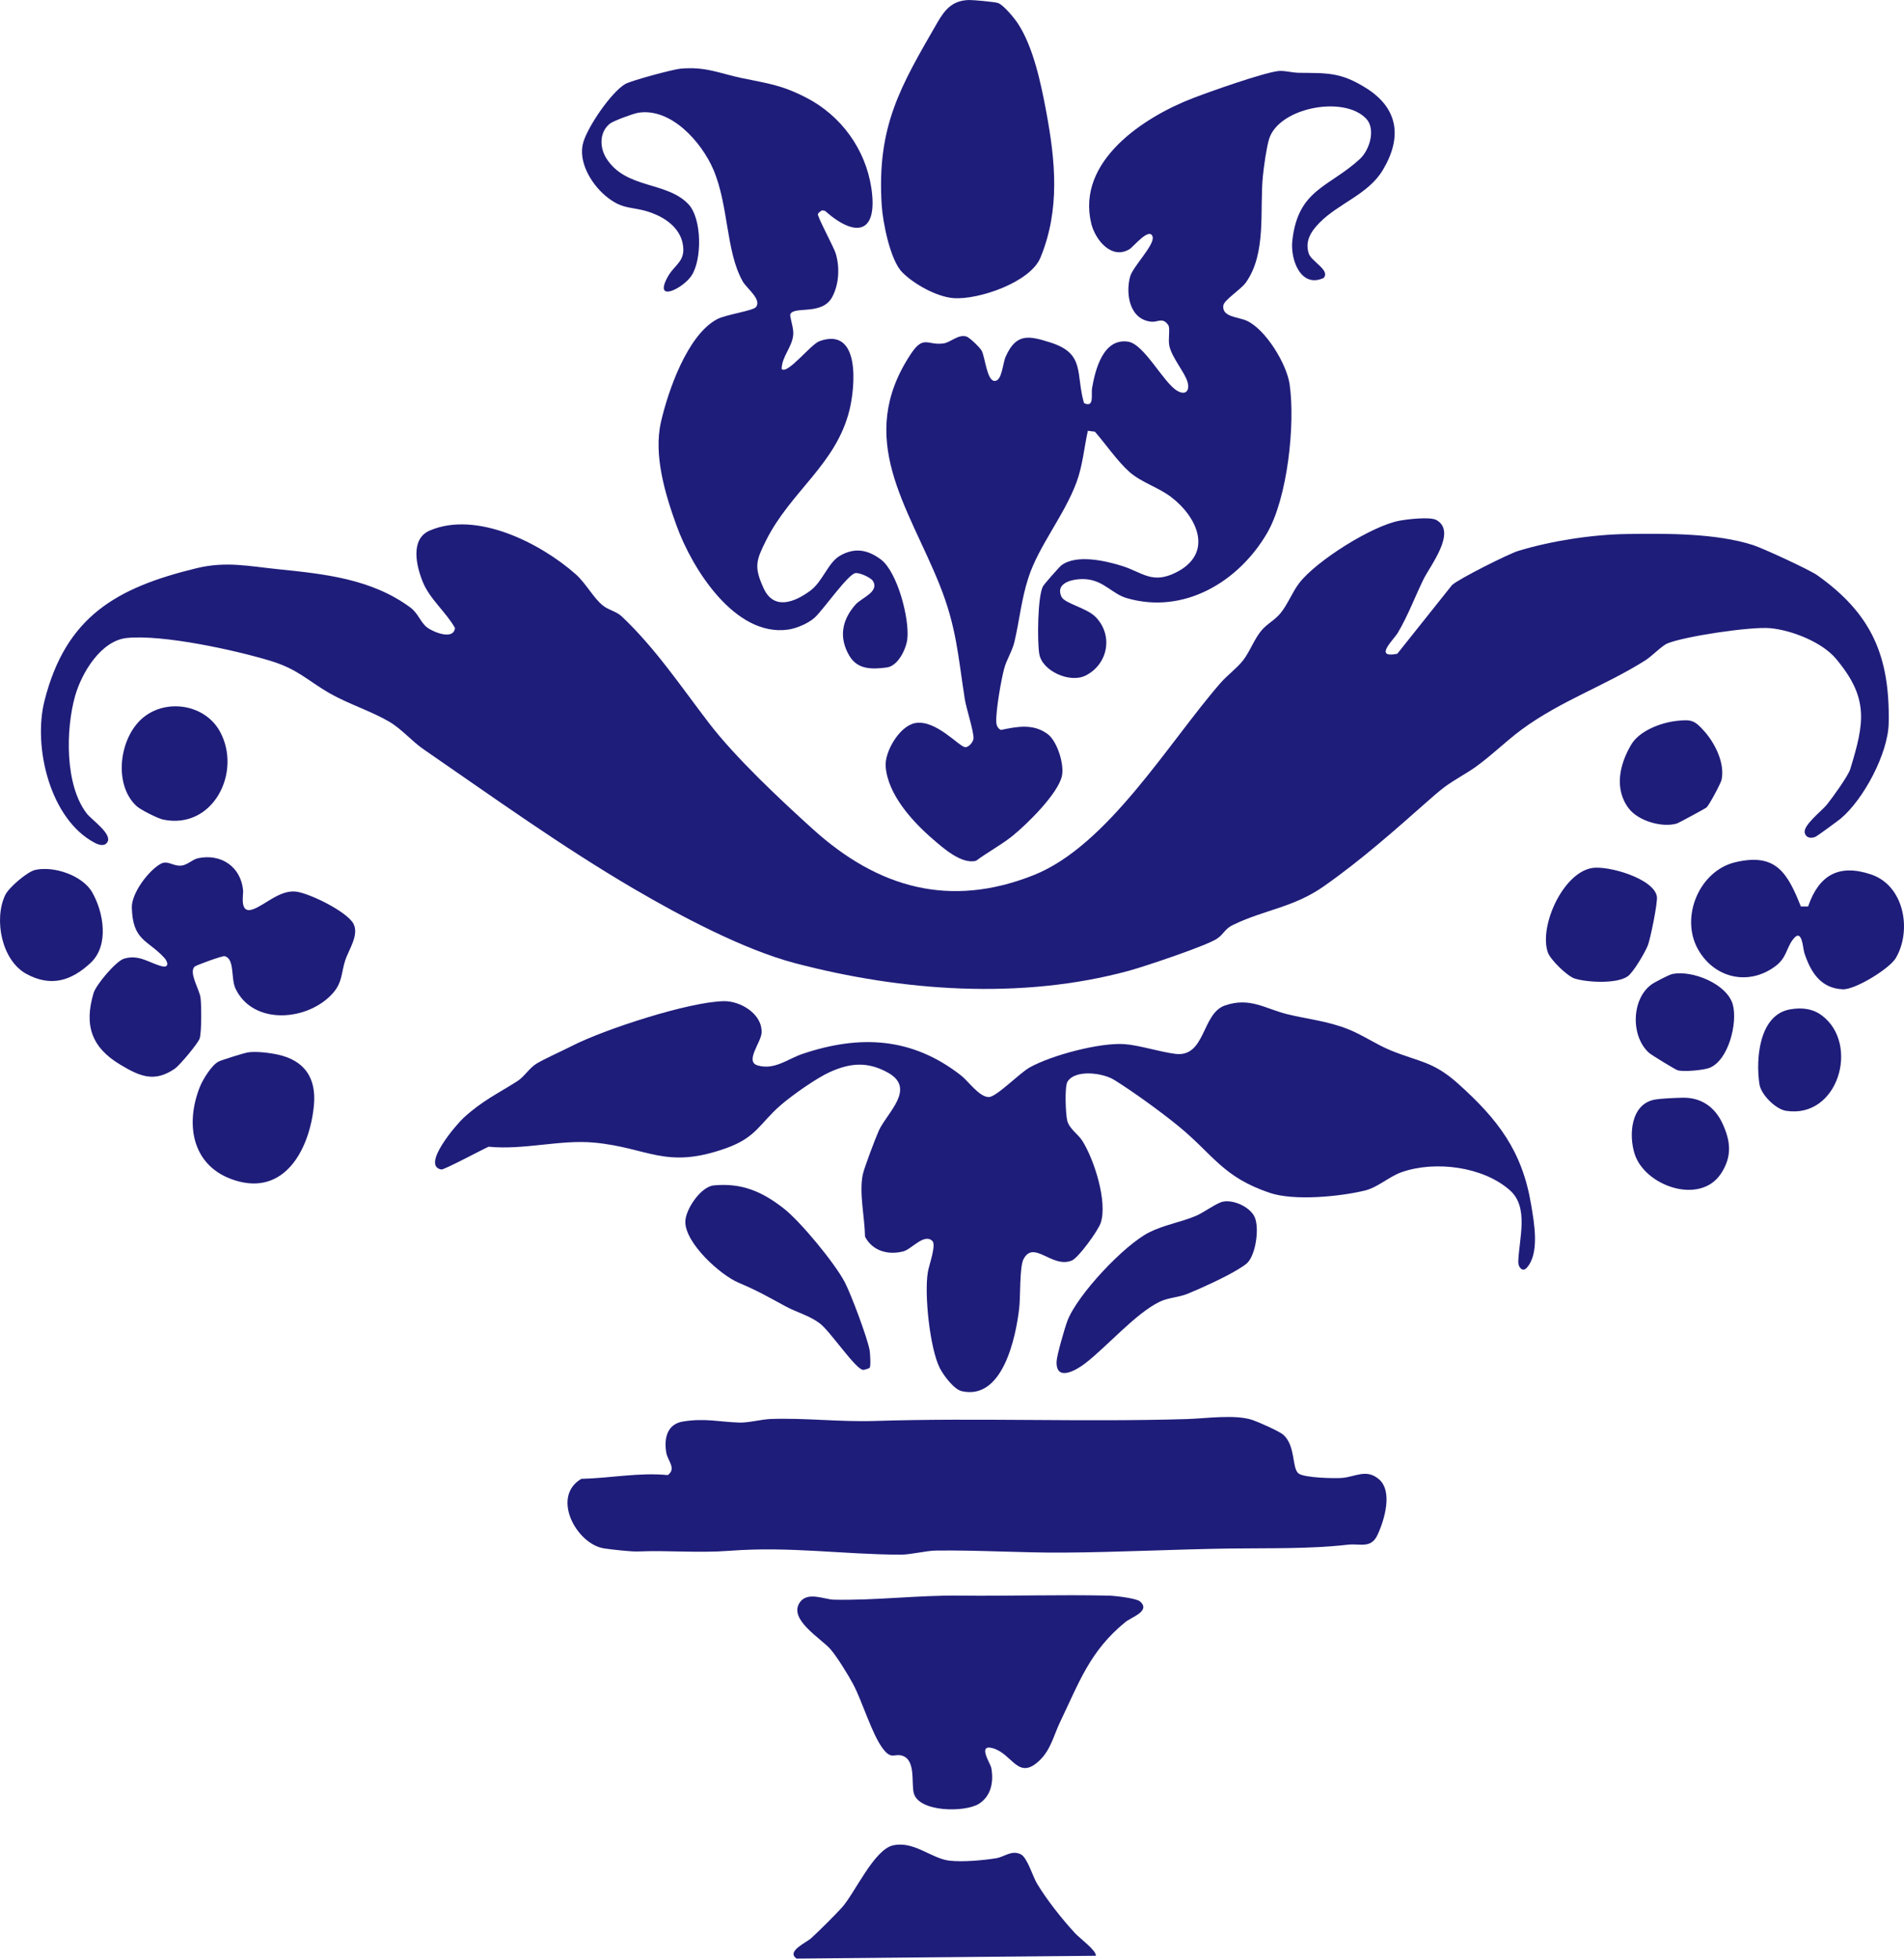 <svg xmlns="http://www.w3.org/2000/svg" id="Layer_2" data-name="Layer 2" viewBox="0 0 2326.15 2392.68"><defs><style>.cls-1{fill:#1f1d7a}</style></defs><g id="Layer_7" data-name="Layer 7"><path d="M1745.63 977.47c-41.61 36.84-83.06 73.56-128.46 105.34-37.25 26.07-72.36 28.37-111.1 47.25-9.84 4.79-10.78 10.94-19.25 16.67-12.79 8.64-88.52 33.95-107.22 39.06-131.76 35.99-277.81 25.18-408.32-9.17-62.84-16.54-140.57-57.87-196.9-90.87-88.49-51.84-171.69-111.74-256.64-170.22-15.02-10.34-26.76-24.87-42.61-34.13-21.12-12.34-49.64-21.6-71.52-34-27.43-15.54-39.11-29.71-72.75-39.96-43.79-13.35-131.83-32.45-175.7-28.1-31.84 3.15-55.43 42.7-63.41 70.88-11.49 40.62-12.67 108.85 14.27 143.62 6 7.74 31.32 24.86 25.21 34.88-3.51 5.76-10.62 3.41-15.39.92-54.71-28.68-75.78-117.15-61.47-173.63 26.07-102.93 87.92-138.14 185.82-161.9 35.95-8.72 63.8-2.39 99.65 1.26 56.27 5.73 114.3 11.73 161.71 46.93 9.54 7.08 12.44 18.72 20.89 24.67 7.68 5.4 31.56 15.29 33.43.25-10.98-19.67-30.79-35.13-39.45-56.56-7.9-19.53-15.48-52.28 8.71-62.59 57.02-24.31 134.89 15.2 178.08 53.29 12.56 11.08 21.94 29.39 33.48 38.46 7.24 5.69 16.28 6.96 22.83 13.14 41.43 39.15 72.33 85.61 106.82 130.58 32.2 41.99 86.97 93.43 127.01 129.57 79.61 71.85 167.33 96.55 269.5 55.96 90.53-35.97 164.78-161.83 228.17-234.64 8.2-9.42 20.05-17.98 27.55-27.6 9.29-11.92 13.75-27.05 24.06-38.28 6.29-6.86 14.99-11.33 21.57-19.2 8.72-10.43 14.68-26.1 22.99-36.96 20.84-27.24 89.24-70.22 122.72-76.32 9.84-1.79 37.39-5.13 45.09-.74 25.34 14.44-7.83 55.71-16.14 72.84-10.43 21.51-18.63 43.72-31.11 64.81-5.18 8.75-30.22 31.54-.68 25.68l66.99-84.06c8.71-7.73 68.96-37.99 80.73-41.57 40.76-12.4 90.56-20.03 132.62-20.66 48.08-.72 108.81-1.13 154.35 13.51 12.14 3.9 69.18 30.28 78.33 36.78 66.34 47.12 88.92 98.38 87.36 180.71-.7 36.68-30.35 92.82-58.52 116.54-3.07 2.59-28.71 21.35-30.64 22.2-5.64 2.48-11.78 1.72-13.41-4.71-2.32-9.14 20.82-26.69 27.06-34.47 6.64-8.28 25.9-34.8 28.54-43.39 17.59-57.2 22.82-86.92-17.6-134.97-17.05-20.26-54.14-34.8-80.33-37.18-23.34-2.12-103.46 9.78-125.27 18.55-6.77 2.72-19.16 15.71-27.18 20.78-49.45 31.2-102.61 49-150.74 84.28-21 15.39-42.98 37.7-64.14 50.97-25.28 15.86-26.65 15.23-49.59 35.54Z" class="cls-1"/><path d="M1668.89 144.77c-27.58-28.65-106.72-13.07-118.4 25.03-3.28 10.7-6.39 33.45-7.58 45.17-4.19 41.19 4.83 94.15-20.84 130.22-5.99 8.42-26.48 21.19-27.49 27.85-2.18 14.45 18.56 14.03 28.95 18.94 23.17 10.94 48.46 52.8 52.03 77.46 7.04 48.74-2.53 139.07-27.69 182.06-34.71 59.32-101.52 99.53-171.27 79.18-17.73-5.17-27.52-20.82-48.91-23.03-13.29-1.37-39.43 2.74-30.89 21.27 3.91 8.49 30.89 13.47 42.05 25.11 21.69 22.65 14.54 57.83-12.77 71.33-18.97 9.38-52.53-5.38-56.32-26.24-2.65-14.61-2.19-70.95 4.55-83.03 1.47-2.64 19.89-23.61 22.44-25.52 18.25-13.66 53.29-5.7 73.72.67 25.43 7.93 37.13 22.95 66.73 7.87 45.64-23.25 25.96-67.33-6.54-92.03-15.5-11.79-36.59-17.88-50.9-30.64-14.8-13.19-28.87-33.95-42.07-49.05l-8.66-1.15c-4.55 20.81-6.36 42.8-13.83 62.9-15.16 40.79-45.86 77.13-58.71 116.34-8.69 26.52-11.02 52.81-17.18 78.73-2.73 11.51-9.6 21.51-12.61 32.95-3.73 14.21-10.05 50.66-9.56 64.52.15 4.23 1.65 8.01 5.62 10.03 19.66-4.12 39.63-8.09 57.2 5.05 11.58 8.66 20.44 36.62 17.42 51.02-4.55 21.71-43.13 59.54-60.67 73.59-13.43 10.75-30.22 19.74-44.27 30.17-17.66 4.5-39.78-15.2-52.83-26.47-24.91-21.53-55.04-54.47-57.6-88.78-1.35-18.05 16.98-49.42 35.97-52.95 25.42-4.72 53.71 28.93 61.23 29.39 4.22.26 9.59-6.05 10.1-10.26.9-7.45-8.87-37.28-10.6-48.36-8.32-53.25-10.16-88.14-30.71-139.53-38.42-96.05-103.76-178.84-35.21-282.22 15.76-23.76 20.47-9.98 39.88-12.84 8.94-1.32 17.82-11.33 27.8-8.51 4.09 1.15 16.67 13.44 18.82 17.35 4.21 7.65 6.32 36.93 15.88 36.97 9.1.03 9.6-20.94 13.53-29.79 12.86-28.92 28.38-25.5 54.84-17.08 42.61 13.56 30.42 37.85 40.78 73.95 13.07 6.32 8.52-10.85 9.88-18.54 3.98-22.58 13.59-60.96 43.91-56.53 19.76 2.88 43.15 50 60.01 59.97 10.07 5.95 15.62.42 12.8-10.32-3.09-11.76-19.35-30.06-22.38-44.8-1.63-7.91 1.3-21.15-1.23-24.96-6.63-9.99-12.91-3.66-19.99-4.2-26.85-2.04-32.5-32.93-26.71-54.99 3.2-12.18 30.37-39.03 27.54-48.85-3.58-12.39-23.65 12.33-27.86 14.96-22.08 13.81-42.29-11.15-47.12-31.21-18.33-76.11 64.17-129.96 124.22-153.06 21.38-8.23 83.93-30.35 103.83-33.06 7.33-1 17.15 1.99 25.82 2.1 34.68.46 50.64-.95 81.88 18.61 39.66 24.84 44.29 60.59 20.38 100.32-17.89 29.72-53.81 40.39-77.25 64.23-10.26 10.44-17.97 22.22-13.21 37.4 3.17 10.12 26.56 20.29 18.33 30.03-27.72 12.88-40.93-21.97-38.33-45.51 6.94-62.99 44.84-65.1 82.48-99.75 12-11.05 19.86-36.75 7.57-49.51Zm-529.8 1371.21c-9.96-9.72-25.37 10.04-35.31 12.66-18.58 4.9-37.85-.32-46.98-17.93-.28-23.51-7.22-52.04-2.9-75.09 1.55-8.26 15.74-45.48 19.82-54.51 9.85-21.77 46.16-51.35 10.92-70.85-24.86-13.75-45.94-11.76-70.53-.74-16.48 7.39-46.21 28.35-60.23 40.49-26.08 22.59-29.45 39.4-67.13 52.77-73.76 26.18-94.38-.79-161.09-6.98-41.15-3.82-86.23 9.36-128.66 5.03-7.52 3.28-54.54 28.44-57.78 27.85-25.4-4.58 19.08-55.8 27.22-63.19 23.64-21.47 40.73-28.84 65.6-44.71 8.72-5.57 14.59-16.21 23.87-21.69 10.72-6.33 30.5-15.03 43.21-21.54 39.06-20.02 142.91-53.93 185.52-54.5 20.11-.27 47.1 15.72 45.8 38.78-.65 11.48-20.68 35-4.92 39.67 20.69 6.13 37.02-8.01 54.63-13.95 70.61-23.81 134.44-20.5 194.27 26.48 8.78 6.89 21.91 26.13 33.63 26.13 9.32 0 37.24-29.05 49.97-36.17 26.64-14.9 85.48-30.51 115.62-28.47 18 1.21 43.74 9.66 62.46 11.91 36.89 4.42 31.93-49.31 60.4-59.12 30.81-10.62 49.43 4.16 76.68 10.77 24.91 6.05 48.04 8.11 73.2 17.93 17.92 6.99 35.19 19.05 52.88 26.26 34.46 14.06 51.5 13.09 81.94 40.37 48.72 43.68 78.47 82.18 89.41 147.98 3.67 22.04 10.73 59.53-5.46 77.26-5.07 5.55-10.45-.84-10.25-7.59.85-27.89 13.35-66.24-10.06-87.08-32.91-29.3-91.84-36.57-132.6-22.22-15.05 5.3-28.93 18.55-44.75 22.4-30.75 7.47-86.42 12.81-115.93 2.9-58.05-19.48-69.38-47.01-112.27-81.98-20.86-17-55.36-42.09-78.14-56.15-14.08-8.7-47.51-12.96-56.96 2.22-3.75 6.03-2.26 40.24-.28 47.8 2.6 9.93 13.14 16.06 18.52 24.64 14.38 22.91 30.81 73.99 22.37 100.01-2.96 9.12-27.03 42.66-35.43 46.09-24.22 9.87-46.51-26.02-59.03-1.46-4.77 9.35-3.52 45.33-5.15 59.59-4.06 35.48-20.02 112.93-70.22 101.42-9.68-2.22-22.5-19.71-26.84-28.3-12.11-24.01-19.15-90.62-14.49-117.49 1.48-8.52 10.43-32.85 5.46-37.7Zm447.36 284c6.76 5.41 43.86 6.25 53.25 5.46 16.26-1.36 29.3-11.25 44.47 1.17 17.97 14.71 7.29 50.14-1.23 68.43-8.01 17.19-21.22 10.33-35.99 11.98-48.64 5.42-94.9 4.02-144.03 4.68-67.72.92-136.26 4.56-203.87 4.98-51.39.32-104.63-3.21-155.77-2.48-12 .17-30.44 5.03-43.19 4.99-71.08-.23-134.65-10.31-208.41-4.75-39.67 2.99-73.33-.71-112.91.87-7.8.31-32.05-2.44-40.64-3.72-33.63-5.01-65.38-63-27.91-85.04 35.34-.76 70.36-8.02 105.62-4.57 10.87-7.87-.13-17.6-1.78-27.03-3.07-17.56.76-35.23 20.38-38.43 26.71-4.35 44.75.56 68.99 1.32 10.95.34 27.04-4.01 38.26-4.39 42.62-1.48 83.37 3.77 127.11 2.4 127.32-4 253.76 1.55 381.42-2.31 23.17-.7 59-6.07 80.33 1.26 7.06 2.43 32.49 13.67 37.25 17.9 15.35 13.64 10.26 40.58 18.62 47.28Z" class="cls-1"/><path d="M955.01 450.82c7.04 6.97 35.55-30.27 46.23-34.08 50.41-18 43.59 56.08 36.52 84.46-16.57 66.54-71.91 98.96-102.02 159.35-12.12 24.3-14.74 32.05-2.81 58.1 12.38 27.03 37.44 17.32 56.84 3.11 15.46-11.32 21.63-34.28 36.33-42.8 17.96-10.41 33.92-7.54 50.01 4.45 20.21 15.06 35.21 72.46 32.39 97.1-1.45 12.68-11.45 33.08-25.07 34.89-18.5 2.46-35.94 2.56-45.82-14.38-12.94-22.18-9.21-43.25 7.46-62.33 7.25-8.29 29.56-15.61 21.44-28.91-2.48-4.07-16.17-10.43-21.45-9.66-8.94 1.3-39.23 44.57-49.32 54-7.81 7.29-22.44 13.54-32.92 15.02-65.01 9.16-117.19-74.5-136.09-126.55-13.97-38.47-28.51-86.4-19.23-127 8.71-38.13 32.31-106.35 68.58-125.65 10.78-5.74 44.01-10.21 47.58-14.86 7.2-9.38-11.39-22.71-16.26-31.31-20.71-36.54-17.09-92.95-35.92-136.72-14.38-33.43-51.5-75.59-91.61-69.33-5.82.91-30.34 9.83-34.79 13.37-12.97 10.33-12.7 29.23-4.13 42.59 24.05 37.53 73.53 27.67 100.11 55.77 16.52 17.46 16.95 67.73 3.62 87.52-10.41 15.46-46.11 33.26-29.28 1.9 8.73-16.25 23.14-19.3 18.59-41.63-3.82-18.77-20.48-30.69-37.33-36.99-24.12-9.02-35.35-2.47-57.56-21.58-17.28-14.86-33.24-41.8-26.46-64.9 5.64-19.23 33.87-60.89 51.18-71.1 7.04-4.15 58.24-17.93 67.56-18.78 30.9-2.81 47.2 5.69 75.02 11.51 31.98 6.69 48.18 8.16 79.01 24.11 42.45 21.96 72.13 63.17 79.14 110.28 8.24 55.36-18.5 61.52-56.73 27.73l-3.31-.54c-1.43.29-4.69 3.14-5.26 4.39-1.16 2.55 19.46 40.71 21.68 48 5.15 16.85 4.24 37.61-4.15 53.36-12.24 22.99-46.21 10.87-51.14 20.97-1.32 2.7 4.19 16.56 3.52 24.83-1.29 15.94-14.07 26.83-14.17 42.26Zm315.72 1699.06c-26.89 26.45-33.32-7.07-57.46-14.13-19.75-5.78-3.24 18.39-2.21 23.93 3.12 16.73.02 34.21-15.01 43.82-16.98 10.84-74.55 10.54-79.86-13.7-2.82-12.83 2.74-40.85-14.78-45.24-9.12-2.28-12.41 5.26-22.75-8.35-13.48-17.73-25.07-57.59-36.34-78.75-6.08-11.42-19.17-32.65-27.29-42.25-11.42-13.49-51.8-36.41-38.18-57.26 9.39-14.38 30.07-4.02 41.86-3.75 50.64 1.13 101.81-5.54 153.46-4.97 60.23.66 122.25-1.33 182.29.01 7.48.17 33.8 3.11 38.38 7.15 13.31 11.73-10.32 18.92-18.13 25.29-43.21 35.23-56.28 73.55-79.55 121.88-7.51 15.6-11.24 33.36-24.42 46.32ZM1102.15 332.5c-14.55-14.79-23.61-60.78-24.95-81.76-6.16-96.3 22.76-144.8 67.7-222.65 9.31-16.13 18.48-27.7 39.26-28.09 5-.09 31 2.36 34.79 3.55 7.11 2.24 20.53 18.92 24.84 25.51 18.71 28.61 28.08 73.3 34.37 107.1 11.23 60.26 17.22 119.88-7.09 178.7-12.38 29.97-75.47 51.52-105.92 49.34-20.6-1.48-48.65-17.12-63-31.7Zm-860.14 715.89c28.24-5.88 52.28 10.46 55 39.35.53 5.61-4.96 29.09 12.05 23.06 14.53-5.15 32.38-23.38 51.78-21.68 16.16 1.41 63.22 24.5 71 39.36 7.12 13.59-5.7 31.51-10.01 44.51-4.88 14.74-3.27 26.79-15.01 40.14-30 34.16-97.35 40.14-119.06-5.38-6-12.59-.69-36.34-13.27-39.68-2.71-.72-35.05 11.15-36.69 12.75-7.54 7.34 6.08 27.96 7.27 38.44 1.07 9.36 1.3 41.16-1.1 49.26-1.75 5.9-24.56 32.97-30.24 36.9-25.2 17.44-43.06 9.39-66.81-4.83-35.08-21-44.35-48.05-32.61-87.36 3.12-10.46 27.36-39.02 37.08-42.04 18.29-5.7 30.63 5.09 46.3 9.18 8.93 2.33 7.81-5.09 3.04-10.3-20.29-22.16-38.54-20.5-39.67-61.22-.49-17.75 20.46-45.37 35.23-53.56 8.81-4.88 15.02 3.36 25.76 2.08 7.03-.84 13.4-7.62 19.95-8.98ZM1091 2254.35c25.51-5.81 46.96 16.18 69.05 18.67 16.13 1.82 40.71-.36 57-2.98 10.22-1.64 18.64-10.26 29.99-4.86 7.93 3.77 14.68 27.04 19.69 35.46 11.81 19.86 31.03 44.12 46.8 61.11 5.49 5.91 26.58 21.54 25.2 27.47l-365.51 3.44c-12.98-8.9 11.62-19.27 17.79-24.93 10.84-9.94 27.48-26.48 37.24-37.1 15.79-17.2 39.27-70.95 62.76-76.3Zm1109.14-1146.99h8.86c13.05-38.07 37.29-52.51 77.04-39.08 40.46 13.68 49.9 68.29 30.18 101.96-7.72 13.18-49.78 38.9-64.77 38.3-27.14-1.09-39.38-21.12-47.01-44.3-1.98-6.01-2.62-31.51-13.96-16.6-8.48 11.15-7.5 22.5-22.04 33.11-32.92 24.02-74.24 13.87-93.89-20.92-22.2-39.3 1.39-96.09 45.54-106.53 49.5-11.71 63.61 12.78 80.05 54.06Zm-1137.57 563.48c-.5.79-6.68 2.74-8.13 2.64-9.26-.69-40.27-47.47-53.09-56.99s-28.09-13.31-41.67-20.68c-22.29-12.1-33.97-18.93-57.44-28.89-22.64-9.6-65.1-48.41-64.98-74.34.07-14.98 18.83-42.97 34.82-44.48 34.46-3.25 59.03 7.66 85.12 27.91 20.66 16.03 62.91 67.31 74.96 90.5 7.75 14.92 27.17 66.8 30.2 82.49.76 3.92 1.61 19.64.21 21.84Zm431.42-202.88c13.34-2.77 34.2 6.91 39.2 19.66 5.27 13.45 1.08 43.36-8.45 54.24-2.87 3.27-8.67 6.64-12.54 9.04-14.53 8.99-45.24 23.16-61.47 29.66-11.26 4.51-23.16 4.56-33.63 9.53-29.54 14.05-65.61 55.95-91.95 75.91-10.56 8.01-35.4 22.31-34.28-2.96.34-7.66 9.9-40.69 13.14-49.33 11.91-31.69 69.53-93.09 100.25-108.38 18.37-9.14 38.32-12.2 56.77-19.97 9.53-4.02 25.35-15.82 32.97-17.4ZM301.98 1285.77c9.74-1.86 27.19.34 37.16 2.49 33.06 7.14 47.58 28.7 44.36 62.23-5.05 52.53-35.19 111.31-97.13 91.23-51.54-16.71-60.39-67.37-42.46-113.31 3.57-9.15 14.62-27.52 23.42-31.73 3.94-1.88 30.01-10.02 34.64-10.91Zm1642.93-225.37c19.51-3.33 75.6 12.72 79.34 34.82 1.19 7.06-7.94 51.82-11.09 59.77-3.38 8.51-17.52 32.75-24.61 37.74-13.27 9.33-49.28 7.49-64.7 2.68-9.04-2.82-29.72-22.95-32.83-31.92-10.96-31.68 18.15-96.98 53.89-103.08ZM166.75 984.67c-29.45-27.32-20.74-87.65 11.31-110.5 28.92-20.61 73.11-12.49 90.61 19.41 27.28 49.72-8.42 120.3-69.31 107.65-6.7-1.39-27.62-11.94-32.61-16.56Zm-123.84 78.06c22.69-5.13 57.91 6.55 69.83 27.49 13.91 24.43 20.79 64.69-1.93 85.94-23.53 22.01-48.47 29.92-78.49 13.63-30.38-16.48-40.1-66.78-25.93-96.43 4.4-9.19 27.05-28.49 36.51-30.63Zm2005.22-182.04c18.35-2.03 22.08-.82 34.04 12.58 13.1 14.68 25.38 39.12 21.11 59.33-.89 4.19-15.39 31.61-18.68 34.06-1.64 1.22-33.87 18.75-35.83 19.33-18.14 5.39-47.08-3.06-58.74-18.22-18.35-23.86-11.41-54.27 2.96-78.29 10.1-16.89 36.26-26.7 55.13-28.78Zm-4.92 309.15c24.29-4.99 67.18 12.21 73.89 37.74 5.83 22.16-5.32 67.84-28.68 76.98-7.13 2.79-32.2 5.15-39.1 2.79-3.01-1.03-31.5-18.44-34.3-20.87-22.94-19.97-22.1-65.91 2.63-83.84 3.85-2.79 21.46-11.96 25.57-12.8Zm12.21 151.15c22.61-.56 39.46 11.11 48.87 31.26 10.22 21.87 11.99 40.62-1.76 61.49-25.53 38.74-92.78 15.19-105.4-23.89-7.51-23.25-4.82-61.28 24.52-66.55 8-1.44 24.97-2.09 33.77-2.31Zm131.72-107.96c14.13-2.4 27.5-1.05 39.07 7.76 46.02 35.06 19.48 126.26-44.28 116.18-12.6-1.99-30.42-19.74-32.37-32.36-4.72-30.59-.58-85.09 37.59-91.58Z" class="cls-1"/></g></svg>